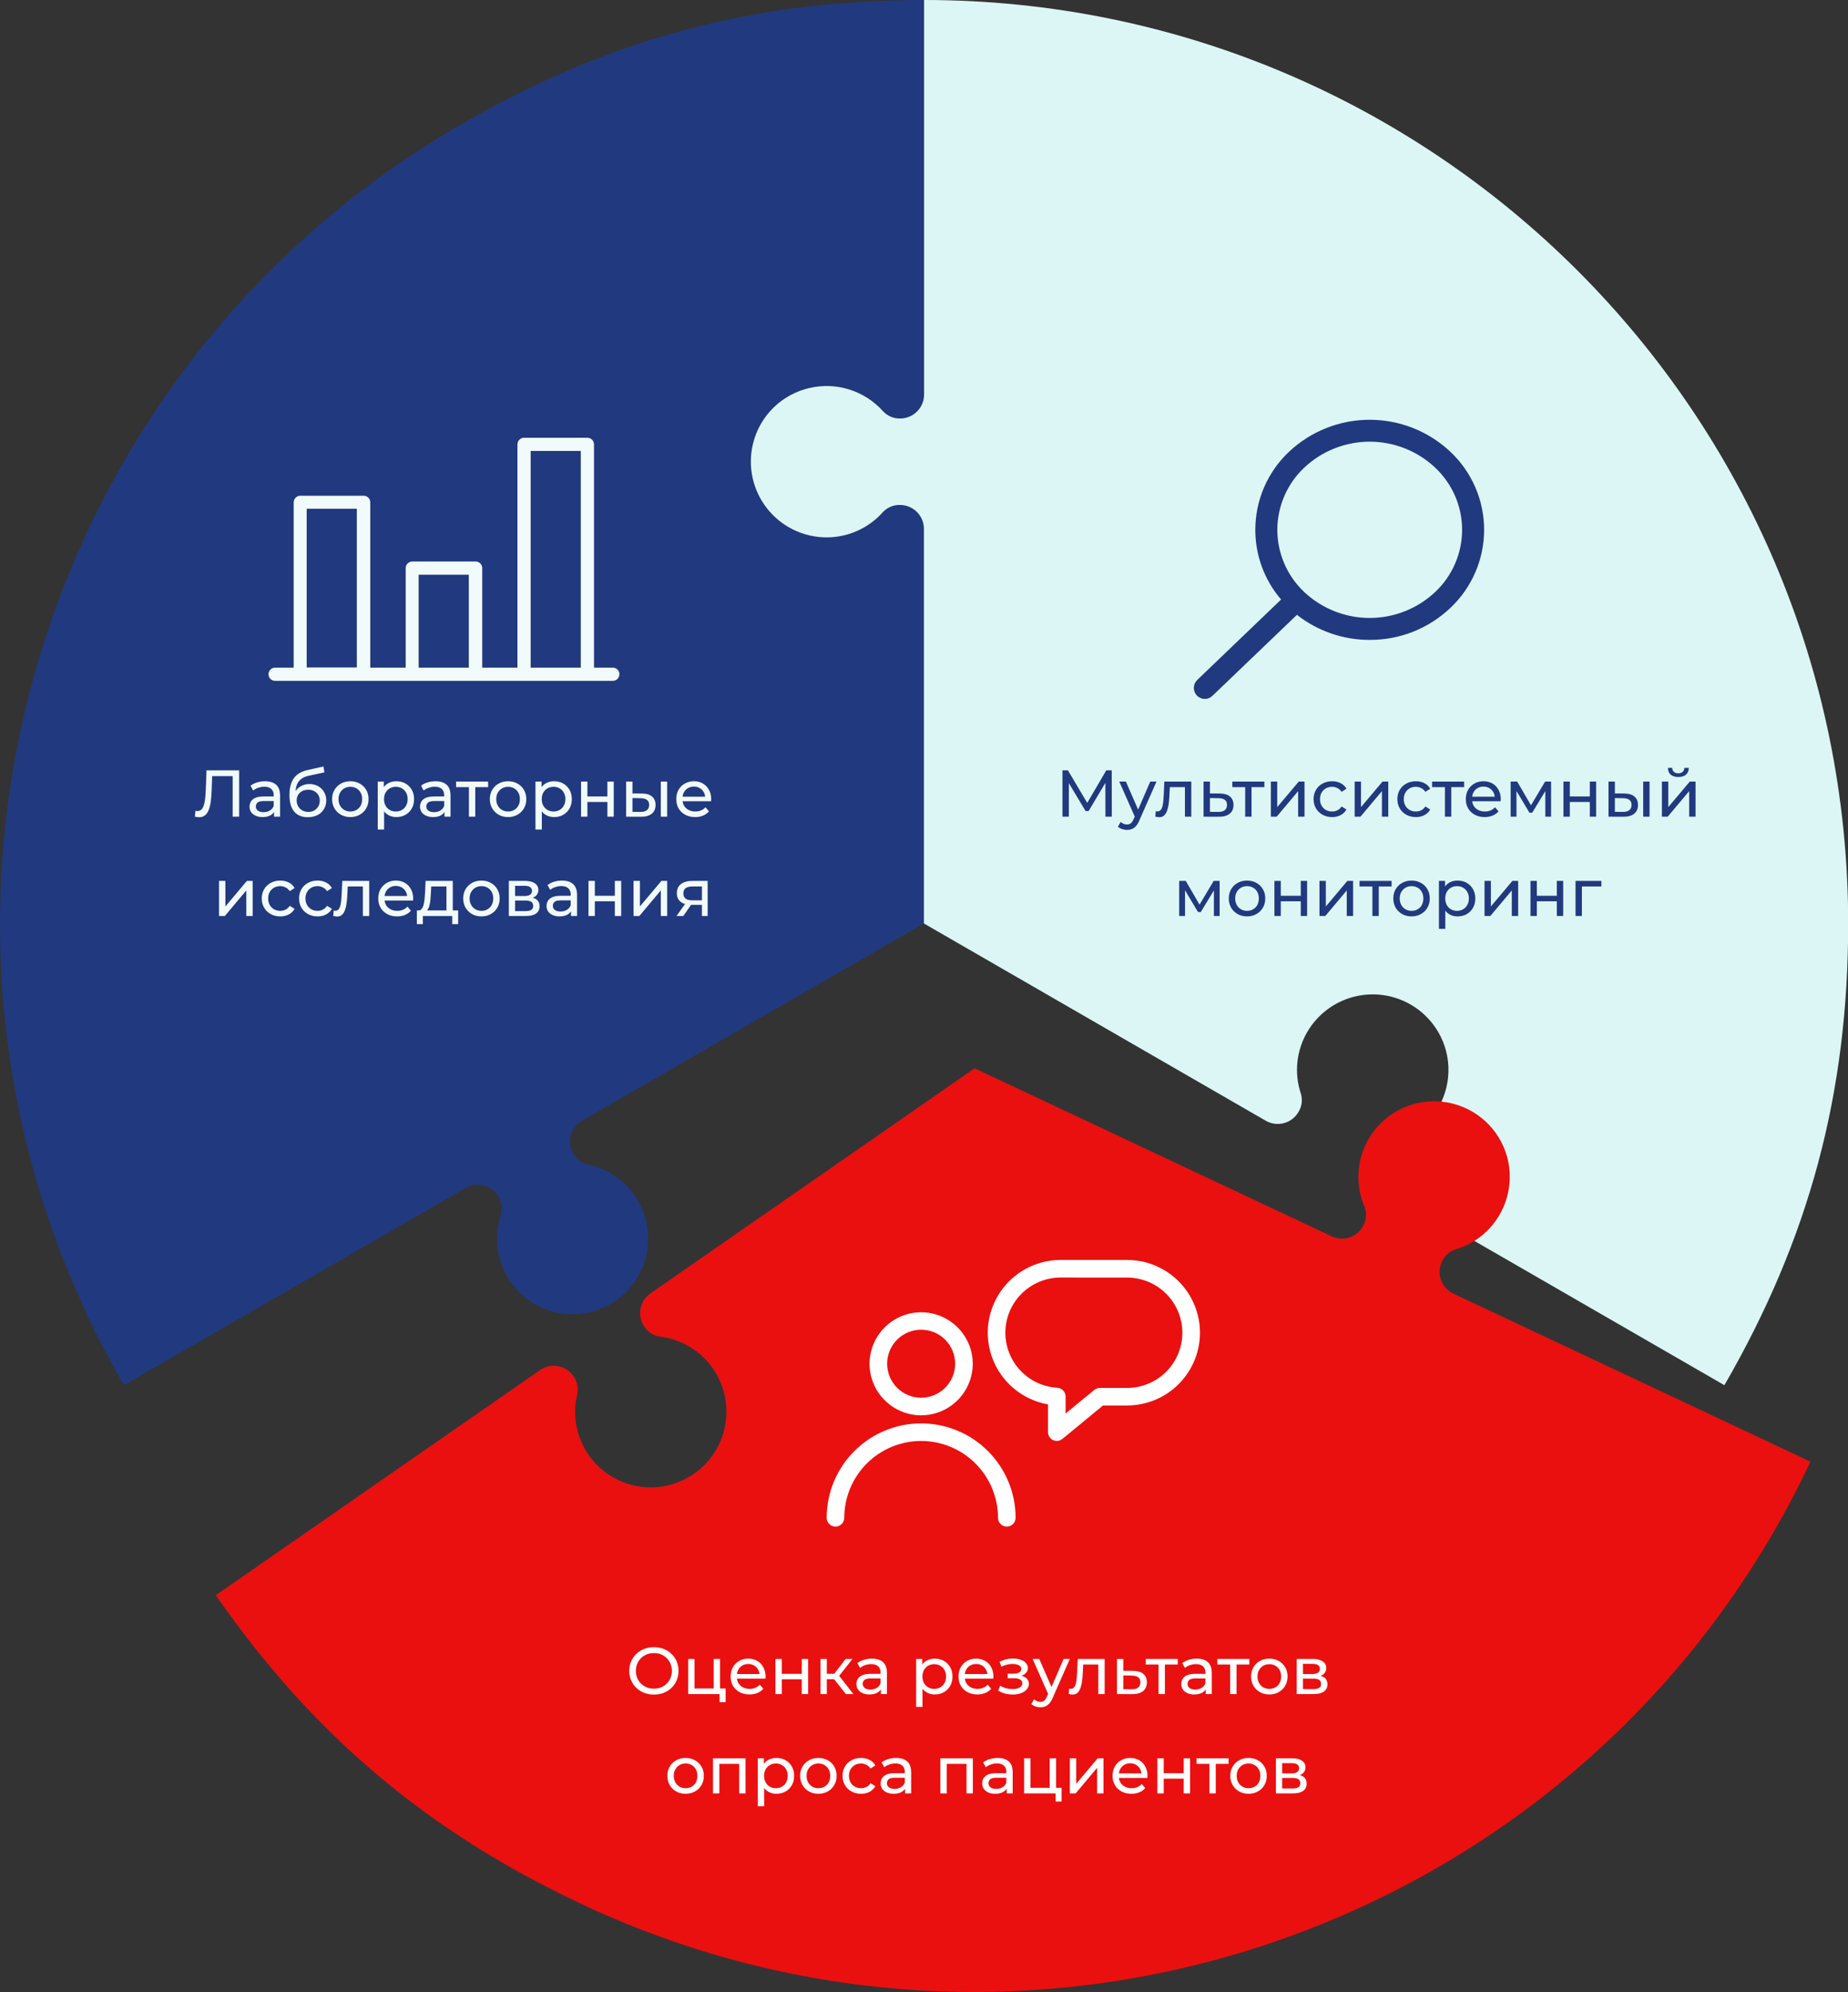 <svg width="335" height="361" viewBox="0 0 335 361" fill="none" xmlns="http://www.w3.org/2000/svg">
<rect x="0" y="0" width="335" height="361" fill="#333333" stroke="none"/>
<g clip-path="url(#clip0_3316_77199)">
<path d="M146.858 70.287C149.243 69.754 151.727 69.867 154.054 70.615C156.38 71.364 158.464 72.72 160.09 74.543C160.484 74.965 160.963 75.298 161.495 75.522C162.027 75.746 162.6 75.855 163.177 75.842C164.328 75.84 165.432 75.382 166.245 74.567C167.059 73.753 167.516 72.649 167.516 71.499V7.62939e-06C136.712 7.62939e-06 110.446 7.03 83.766 22.419C3.661 68.645 -23.785 170.988 22.461 251.03L84.436 215.277C85.435 214.705 86.62 214.551 87.732 214.85C88.844 215.149 89.793 215.875 90.37 216.871C90.668 217.365 90.859 217.916 90.93 218.489C91.001 219.061 90.952 219.642 90.785 220.194C90.022 222.509 89.891 224.985 90.406 227.366C90.921 229.748 92.062 231.95 93.712 233.743C95.443 235.634 97.672 236.999 100.144 237.683C102.615 238.366 105.229 238.341 107.687 237.609C109.675 237.016 111.503 235.981 113.034 234.582C114.565 233.183 115.759 231.455 116.527 229.529C117.294 227.602 117.615 225.527 117.465 223.459C117.316 221.391 116.699 219.384 115.663 217.588C114.697 215.912 113.385 214.46 111.815 213.329C110.244 212.198 108.451 211.414 106.554 211.029C105.998 210.896 105.476 210.648 105.023 210.301C104.569 209.954 104.194 209.515 103.922 209.013C103.637 208.519 103.453 207.974 103.379 207.41C103.305 206.845 103.344 206.271 103.492 205.722C103.64 205.172 103.895 204.656 104.242 204.205C104.59 203.754 105.023 203.375 105.517 203.091L167.492 167.338V95.831C167.493 95.261 167.381 94.697 167.164 94.171C166.946 93.644 166.627 93.166 166.223 92.763C165.82 92.36 165.342 92.041 164.815 91.823C164.288 91.606 163.723 91.494 163.153 91.495C162.581 91.48 162.012 91.584 161.483 91.803C160.954 92.021 160.477 92.348 160.082 92.763C158.801 94.212 157.226 95.372 155.462 96.166C153.697 96.961 151.784 97.371 149.849 97.369C147.772 97.367 145.723 96.895 143.855 95.989C141.987 95.082 140.35 93.765 139.065 92.135C137.78 90.505 136.881 88.605 136.436 86.578C135.991 84.552 136.012 82.451 136.497 80.433C137.097 77.941 138.387 75.668 140.219 73.874C142.051 72.079 144.352 70.837 146.858 70.287Z" fill="#21397E"/>
<path d="M167.516 7.62939e-06V71.499C167.516 72.649 167.059 73.753 166.246 74.567C165.432 75.382 164.328 75.84 163.177 75.842C162.6 75.855 162.027 75.746 161.495 75.522C160.963 75.298 160.484 74.965 160.09 74.543C158.464 72.72 156.38 71.364 154.054 70.615C151.727 69.867 149.243 69.754 146.858 70.287C144.348 70.837 142.045 72.081 140.211 73.878C138.377 75.676 137.087 77.953 136.489 80.449C136.004 82.467 135.983 84.568 136.428 86.594C136.873 88.621 137.772 90.521 139.057 92.151C140.342 93.781 141.98 95.098 143.847 96.005C145.715 96.912 147.764 97.383 149.841 97.385C151.776 97.387 153.689 96.977 155.454 96.182C157.218 95.388 158.793 94.228 160.074 92.778C160.469 92.364 160.946 92.037 161.475 91.819C162.004 91.6 162.573 91.496 163.145 91.511C163.715 91.51 164.28 91.622 164.807 91.839C165.334 92.057 165.812 92.376 166.215 92.779C166.619 93.182 166.938 93.66 167.156 94.186C167.374 94.713 167.485 95.277 167.484 95.847V167.354L229.459 203.107C229.953 203.391 230.498 203.575 231.063 203.649C231.628 203.723 232.202 203.685 232.753 203.537C233.303 203.388 233.819 203.134 234.27 202.786C234.722 202.439 235.101 202.006 235.385 201.513C235.686 201.026 235.881 200.481 235.956 199.914C236.032 199.347 235.987 198.77 235.824 198.221C235.209 196.388 234.991 194.445 235.185 192.521C235.378 190.598 235.98 188.737 236.949 187.063C237.988 185.267 239.421 183.729 241.14 182.565C242.86 181.402 244.821 180.643 246.876 180.346C248.931 180.049 251.027 180.222 253.006 180.851C254.985 181.48 256.795 182.55 258.301 183.979C260.165 185.737 261.495 187.986 262.139 190.465C262.782 192.945 262.713 195.556 261.938 197.998C261.217 200.324 259.886 202.415 258.084 204.055C256.282 205.694 254.074 206.823 251.689 207.323C251.128 207.456 250.602 207.706 250.143 208.054C249.684 208.403 249.303 208.843 249.025 209.347C248.45 210.345 248.295 211.53 248.594 212.642C248.893 213.754 249.622 214.702 250.62 215.277L312.595 251.03C327.997 224.371 335.032 198.134 335.032 167.346C335 74.926 260.016 7.62939e-06 167.516 7.62939e-06Z" fill="#DCF6F6"/>
<path d="M263.454 234.429C262.413 233.938 261.61 233.055 261.221 231.973C260.832 230.891 260.889 229.699 261.38 228.659C261.613 228.132 261.954 227.661 262.381 227.275C262.809 226.889 263.313 226.597 263.86 226.419C266.205 225.727 268.322 224.42 269.991 222.634C271.66 220.849 272.82 218.65 273.352 216.265C273.917 213.768 273.768 211.162 272.922 208.745C272.076 206.328 270.567 204.197 268.566 202.597C266.945 201.299 265.051 200.385 263.026 199.924C261.001 199.463 258.898 199.466 256.874 199.934C254.851 200.402 252.959 201.322 251.343 202.625C249.726 203.929 248.427 205.581 247.541 207.458C246.717 209.206 246.275 211.109 246.242 213.041C246.209 214.973 246.586 216.889 247.35 218.664C247.558 219.197 247.653 219.767 247.626 220.338C247.6 220.909 247.454 221.469 247.198 221.98C246.956 222.495 246.614 222.958 246.193 223.342C245.771 223.725 245.278 224.022 244.742 224.216C244.206 224.409 243.637 224.494 243.067 224.468C242.498 224.441 241.939 224.302 241.423 224.06L176.673 193.599L117.904 234.397C116.958 235.052 116.312 236.056 116.107 237.187C115.902 238.319 116.156 239.485 116.811 240.43C117.126 240.909 117.538 241.315 118.02 241.624C118.502 241.933 119.044 242.138 119.611 242.223C121.532 242.451 123.382 243.082 125.04 244.077C126.698 245.072 128.126 246.407 129.23 247.994C130.415 249.698 131.197 251.649 131.518 253.699C131.839 255.749 131.691 257.845 131.085 259.83C130.478 261.815 129.429 263.636 128.017 265.157C126.604 266.678 124.864 267.86 122.929 268.612C120.542 269.546 117.941 269.79 115.422 269.316C112.903 268.843 110.568 267.671 108.684 265.934C106.884 264.282 105.56 262.179 104.848 259.842C104.137 257.506 104.065 255.022 104.64 252.648C104.757 252.083 104.755 251.501 104.634 250.937C104.513 250.373 104.276 249.84 103.938 249.373C103.613 248.904 103.199 248.505 102.72 248.197C102.24 247.889 101.705 247.679 101.144 247.578C100.583 247.478 100.008 247.488 99.451 247.61C98.894 247.732 98.367 247.963 97.9 248.289L39.123 289.087C56.671 314.36 77.465 331.902 105.326 345.012C189.012 384.384 288.778 348.511 328.196 264.89L263.454 234.429Z" fill="#EA1010"/>
<path d="M182.511 276.653C182.088 276.653 181.682 276.485 181.383 276.186C181.084 275.887 180.916 275.482 180.916 275.059C180.912 271.367 179.442 267.828 176.83 265.218C174.218 262.608 170.676 261.139 166.982 261.135C163.287 261.139 159.745 262.608 157.133 265.218C154.521 267.828 153.051 271.367 153.047 275.059C153.047 275.482 152.879 275.887 152.58 276.186C152.281 276.485 151.875 276.653 151.452 276.653C151.029 276.653 150.623 276.485 150.324 276.186C150.025 275.887 149.857 275.482 149.857 275.059C149.861 270.522 151.666 266.172 154.877 262.964C158.088 259.756 162.441 257.951 166.982 257.947C171.522 257.951 175.875 259.756 179.086 262.964C182.297 266.172 184.102 270.522 184.106 275.059C184.106 275.482 183.938 275.887 183.639 276.186C183.34 276.485 182.934 276.653 182.511 276.653Z" fill="white"/>
<path d="M166.982 256.489C164.506 256.485 162.132 255.502 160.379 253.754C158.626 252.007 157.636 249.638 157.625 247.164C157.628 244.685 158.614 242.309 160.368 240.556C162.122 238.803 164.501 237.817 166.982 237.815C169.462 237.817 171.841 238.803 173.595 240.556C175.349 242.309 176.336 244.685 176.338 247.164C176.327 249.638 175.337 252.007 173.584 253.754C171.831 255.502 169.457 256.485 166.982 256.489ZM166.982 240.971C165.347 240.973 163.78 241.623 162.624 242.778C161.468 243.933 160.818 245.499 160.816 247.132C160.816 248.767 161.465 250.335 162.621 251.491C163.777 252.648 165.346 253.299 166.982 253.301C168.617 253.299 170.186 252.648 171.342 251.491C172.498 250.335 173.147 248.767 173.147 247.132C173.145 245.499 172.495 243.933 171.339 242.778C170.183 241.623 168.616 240.973 166.982 240.971Z" fill="white"/>
<path d="M191.572 261.127C191.338 261.127 191.106 261.075 190.894 260.976C190.62 260.847 190.388 260.643 190.226 260.388C190.063 260.132 189.977 259.836 189.977 259.533V254.504C186.919 253.967 184.148 252.37 182.152 249.994C180.155 247.618 179.059 244.616 179.057 241.513C179.064 238.018 180.457 234.667 182.931 232.196C185.406 229.725 188.76 228.335 192.258 228.331H204.326C207.825 228.333 211.18 229.722 213.655 232.194C216.13 234.665 217.522 238.017 217.527 241.513C217.525 245.011 216.133 248.365 213.658 250.838C211.183 253.311 207.826 254.701 204.326 254.703H199.955L192.593 260.761C192.306 260.998 191.945 261.128 191.572 261.127ZM192.258 231.519C189.605 231.521 187.062 232.574 185.185 234.448C183.308 236.322 182.252 238.862 182.248 241.513C182.25 244.064 183.225 246.517 184.976 248.373C186.727 250.229 189.12 251.347 191.668 251.499C192.074 251.524 192.456 251.703 192.734 251.999C193.013 252.295 193.168 252.687 193.167 253.093V256.162L198.368 251.89C198.653 251.654 199.011 251.525 199.381 251.523H204.326C206.98 251.521 209.525 250.467 211.402 248.592C213.279 246.716 214.334 244.173 214.336 241.521C214.332 238.87 213.276 236.33 211.399 234.456C209.523 232.582 206.979 231.529 204.326 231.527L192.258 231.519Z" fill="white"/>
<path d="M262.927 81.876C258.968 78.148 253.734 76.072 248.295 76.072C242.855 76.072 237.621 78.148 233.662 81.876C231.735 83.692 230.199 85.884 229.15 88.315C228.101 90.747 227.56 93.367 227.561 96.014C227.555 100.649 229.213 105.131 232.235 108.647L217.024 123.232C216.644 123.598 216.425 124.1 216.414 124.627C216.404 125.154 216.603 125.664 216.968 126.045C217.154 126.239 217.377 126.393 217.624 126.498C217.87 126.604 218.136 126.658 218.404 126.659C218.92 126.662 219.416 126.462 219.784 126.101L235.106 111.42C238.866 114.376 243.515 115.977 248.299 115.963C253.742 115.989 258.983 113.91 262.927 110.161C264.855 108.342 266.391 106.15 267.442 103.717C268.493 101.285 269.035 98.664 269.037 96.014C269.036 93.366 268.494 90.746 267.443 88.315C266.392 85.883 264.856 83.692 262.927 81.876ZM260.167 107.284C256.954 110.306 252.707 111.988 248.295 111.988C243.882 111.988 239.636 110.306 236.422 107.284C234.885 105.835 233.661 104.089 232.823 102.151C231.985 100.213 231.551 98.125 231.549 96.014C231.552 93.905 231.986 91.818 232.824 89.882C233.662 87.945 234.886 86.2 236.422 84.753C239.634 81.727 243.881 80.043 248.295 80.043C252.709 80.043 256.956 81.727 260.167 84.753C261.706 86.198 262.933 87.943 263.772 89.88C264.612 91.816 265.046 93.904 265.049 96.014C265.047 98.126 264.613 100.215 263.773 102.153C262.934 104.091 261.707 105.837 260.167 107.284Z" fill="#21397E"/>
<path d="M111.052 120.992H107.679V80.529C107.679 80.212 107.553 79.907 107.328 79.683C107.104 79.459 106.799 79.333 106.482 79.333H94.996C94.679 79.333 94.375 79.459 94.15 79.683C93.926 79.907 93.8 80.212 93.8 80.529V120.992H87.419V102.956C87.419 102.639 87.293 102.335 87.069 102.111C86.844 101.887 86.54 101.761 86.223 101.761H74.737C74.42 101.761 74.115 101.887 73.891 102.111C73.666 102.335 73.54 102.639 73.54 102.956V120.992H67.12V91.033C67.12 90.716 66.993 90.412 66.769 90.188C66.545 89.963 66.24 89.838 65.923 89.838H54.438C54.12 89.838 53.816 89.963 53.592 90.188C53.367 90.412 53.241 90.716 53.241 91.033V120.992H49.867C49.55 120.992 49.245 121.118 49.021 121.342C48.797 121.567 48.671 121.871 48.671 122.188C48.671 122.505 48.797 122.809 49.021 123.033C49.245 123.257 49.55 123.383 49.867 123.383H111.092C111.41 123.383 111.714 123.257 111.938 123.033C112.163 122.809 112.289 122.505 112.289 122.188C112.289 122.027 112.257 121.868 112.194 121.721C112.131 121.573 112.04 121.439 111.924 121.328C111.809 121.216 111.672 121.129 111.523 121.071C111.373 121.014 111.213 120.987 111.052 120.992ZM96.193 81.724H105.286V120.992H96.193V81.724ZM75.893 104.152H84.986V120.992H75.893V104.152ZM55.594 92.197H64.687V120.96H55.594V92.197Z" fill="#F2FBFB"/>
<path d="M192.603 148V139.6H193.587L197.355 145.948H196.827L200.547 139.6H201.531L201.543 148H200.391L200.379 141.412H200.655L197.343 146.98H196.791L193.455 141.412H193.755V148H192.603ZM204.29 150.4C203.986 150.4 203.69 150.348 203.402 150.244C203.114 150.148 202.866 150.004 202.658 149.812L203.15 148.948C203.31 149.1 203.486 149.216 203.678 149.296C203.87 149.376 204.074 149.416 204.29 149.416C204.57 149.416 204.802 149.344 204.986 149.2C205.17 149.056 205.342 148.8 205.502 148.432L205.898 147.556L206.018 147.412L208.514 141.64H209.642L206.558 148.636C206.374 149.084 206.166 149.436 205.934 149.692C205.71 149.948 205.462 150.128 205.19 150.232C204.918 150.344 204.618 150.4 204.29 150.4ZM205.802 148.204L202.898 141.64H204.098L206.57 147.304L205.802 148.204ZM209.437 147.988L209.509 147.016C209.565 147.024 209.617 147.032 209.665 147.04C209.713 147.048 209.757 147.052 209.797 147.052C210.053 147.052 210.253 146.964 210.397 146.788C210.549 146.612 210.661 146.38 210.733 146.092C210.805 145.796 210.857 145.464 210.889 145.096C210.921 144.728 210.945 144.36 210.961 143.992L211.069 141.64H215.953V148H214.801V142.312L215.077 142.648H211.813L212.077 142.3L211.993 144.064C211.969 144.624 211.925 145.148 211.861 145.636C211.797 146.124 211.697 146.552 211.561 146.92C211.433 147.288 211.253 147.576 211.021 147.784C210.797 147.992 210.505 148.096 210.145 148.096C210.041 148.096 209.929 148.084 209.809 148.06C209.697 148.044 209.573 148.02 209.437 147.988ZM221.12 143.8C221.928 143.808 222.544 143.992 222.968 144.352C223.392 144.712 223.604 145.22 223.604 145.876C223.604 146.564 223.372 147.096 222.908 147.472C222.444 147.84 221.788 148.02 220.94 148.012L218.18 148V141.64H219.332V143.788L221.12 143.8ZM220.844 147.136C221.364 147.144 221.756 147.04 222.02 146.824C222.292 146.608 222.428 146.288 222.428 145.864C222.428 145.448 222.296 145.144 222.032 144.952C221.768 144.76 221.372 144.66 220.844 144.652L219.332 144.628V147.124L220.844 147.136ZM225.722 148V142.348L226.01 142.648H223.394V141.64H229.202V142.648H226.598L226.874 142.348V148H225.722ZM230.38 148V141.64H231.532V146.272L235.432 141.64H236.476V148H235.324V143.368L231.436 148H230.38ZM241.484 148.072C240.836 148.072 240.256 147.932 239.744 147.652C239.24 147.372 238.844 146.988 238.556 146.5C238.268 146.012 238.124 145.452 238.124 144.82C238.124 144.188 238.268 143.628 238.556 143.14C238.844 142.652 239.24 142.272 239.744 142C240.256 141.72 240.836 141.58 241.484 141.58C242.06 141.58 242.572 141.696 243.02 141.928C243.476 142.152 243.828 142.488 244.076 142.936L243.2 143.5C242.992 143.188 242.736 142.96 242.432 142.816C242.136 142.664 241.816 142.588 241.472 142.588C241.056 142.588 240.684 142.68 240.356 142.864C240.028 143.048 239.768 143.308 239.576 143.644C239.384 143.972 239.288 144.364 239.288 144.82C239.288 145.276 239.384 145.672 239.576 146.008C239.768 146.344 240.028 146.604 240.356 146.788C240.684 146.972 241.056 147.064 241.472 147.064C241.816 147.064 242.136 146.992 242.432 146.848C242.736 146.696 242.992 146.464 243.2 146.152L244.076 146.704C243.828 147.144 243.476 147.484 243.02 147.724C242.572 147.956 242.06 148.072 241.484 148.072ZM245.567 148V141.64H246.719V146.272L250.619 141.64H251.663V148H250.511V143.368L246.623 148H245.567ZM256.671 148.072C256.023 148.072 255.443 147.932 254.931 147.652C254.427 147.372 254.031 146.988 253.743 146.5C253.455 146.012 253.311 145.452 253.311 144.82C253.311 144.188 253.455 143.628 253.743 143.14C254.031 142.652 254.427 142.272 254.931 142C255.443 141.72 256.023 141.58 256.671 141.58C257.247 141.58 257.759 141.696 258.207 141.928C258.663 142.152 259.015 142.488 259.263 142.936L258.387 143.5C258.179 143.188 257.923 142.96 257.619 142.816C257.323 142.664 257.003 142.588 256.659 142.588C256.243 142.588 255.871 142.68 255.543 142.864C255.215 143.048 254.955 143.308 254.763 143.644C254.571 143.972 254.475 144.364 254.475 144.82C254.475 145.276 254.571 145.672 254.763 146.008C254.955 146.344 255.215 146.604 255.543 146.788C255.871 146.972 256.243 147.064 256.659 147.064C257.003 147.064 257.323 146.992 257.619 146.848C257.923 146.696 258.179 146.464 258.387 146.152L259.263 146.704C259.015 147.144 258.663 147.484 258.207 147.724C257.759 147.956 257.247 148.072 256.671 148.072ZM261.933 148V142.348L262.221 142.648H259.605V141.64H265.413V142.648H262.809L263.085 142.348V148H261.933ZM269.141 148.072C268.461 148.072 267.861 147.932 267.341 147.652C266.829 147.372 266.429 146.988 266.141 146.5C265.861 146.012 265.721 145.452 265.721 144.82C265.721 144.188 265.857 143.628 266.129 143.14C266.409 142.652 266.789 142.272 267.269 142C267.757 141.72 268.305 141.58 268.913 141.58C269.529 141.58 270.073 141.716 270.545 141.988C271.017 142.26 271.385 142.644 271.649 143.14C271.921 143.628 272.057 144.2 272.057 144.856C272.057 144.904 272.053 144.96 272.045 145.024C272.045 145.088 272.041 145.148 272.033 145.204H266.621V144.376H271.433L270.965 144.664C270.973 144.256 270.889 143.892 270.713 143.572C270.537 143.252 270.293 143.004 269.981 142.828C269.677 142.644 269.321 142.552 268.913 142.552C268.513 142.552 268.157 142.644 267.845 142.828C267.533 143.004 267.289 143.256 267.113 143.584C266.937 143.904 266.849 144.272 266.849 144.688V144.88C266.849 145.304 266.945 145.684 267.137 146.02C267.337 146.348 267.613 146.604 267.965 146.788C268.317 146.972 268.721 147.064 269.177 147.064C269.553 147.064 269.893 147 270.197 146.872C270.509 146.744 270.781 146.552 271.013 146.296L271.649 147.04C271.361 147.376 271.001 147.632 270.569 147.808C270.145 147.984 269.669 148.072 269.141 148.072ZM273.845 148V141.64H275.033L277.769 146.344H277.289L280.097 141.64H281.177V148H280.133V142.936L280.325 143.044L277.757 147.28H277.253L274.673 142.96L274.901 142.912V148H273.845ZM283.419 148V141.64H284.571V144.34H288.195V141.64H289.347V148H288.195V145.336H284.571V148H283.419ZM297.875 148V141.64H299.027V148H297.875ZM294.455 143.8C295.263 143.808 295.875 143.992 296.291 144.352C296.715 144.712 296.927 145.22 296.927 145.876C296.927 146.564 296.695 147.096 296.231 147.472C295.775 147.84 295.119 148.02 294.263 148.012L291.587 148V141.64H292.739V143.788L294.455 143.8ZM294.179 147.136C294.691 147.144 295.083 147.04 295.355 146.824C295.627 146.608 295.763 146.288 295.763 145.864C295.763 145.448 295.627 145.144 295.355 144.952C295.091 144.76 294.699 144.66 294.179 144.652L292.739 144.628V147.124L294.179 147.136ZM301.266 148V141.64H302.418V146.272L306.318 141.64H307.362V148H306.21V143.368L302.322 148H301.266ZM304.242 140.812C303.658 140.812 303.198 140.672 302.862 140.392C302.534 140.104 302.366 139.692 302.358 139.156H303.138C303.146 139.46 303.246 139.7 303.438 139.876C303.638 140.052 303.902 140.14 304.23 140.14C304.558 140.14 304.822 140.052 305.022 139.876C305.222 139.7 305.326 139.46 305.334 139.156H306.138C306.13 139.692 305.958 140.104 305.622 140.392C305.286 140.672 304.826 140.812 304.242 140.812ZM213.762 166V159.64H214.95L217.686 164.344H217.206L220.014 159.64H221.094V166H220.05V160.936L220.242 161.044L217.674 165.28H217.17L214.59 160.96L214.818 160.912V166H213.762ZM226.061 166.072C225.421 166.072 224.853 165.932 224.357 165.652C223.861 165.372 223.469 164.988 223.181 164.5C222.893 164.004 222.749 163.444 222.749 162.82C222.749 162.188 222.893 161.628 223.181 161.14C223.469 160.652 223.861 160.272 224.357 160C224.853 159.72 225.421 159.58 226.061 159.58C226.693 159.58 227.257 159.72 227.753 160C228.257 160.272 228.649 160.652 228.929 161.14C229.217 161.62 229.361 162.18 229.361 162.82C229.361 163.452 229.217 164.012 228.929 164.5C228.649 164.988 228.257 165.372 227.753 165.652C227.257 165.932 226.693 166.072 226.061 166.072ZM226.061 165.064C226.469 165.064 226.833 164.972 227.153 164.788C227.481 164.604 227.737 164.344 227.921 164.008C228.105 163.664 228.197 163.268 228.197 162.82C228.197 162.364 228.105 161.972 227.921 161.644C227.737 161.308 227.481 161.048 227.153 160.864C226.833 160.68 226.469 160.588 226.061 160.588C225.653 160.588 225.289 160.68 224.969 160.864C224.649 161.048 224.393 161.308 224.201 161.644C224.009 161.972 223.913 162.364 223.913 162.82C223.913 163.268 224.009 163.664 224.201 164.008C224.393 164.344 224.649 164.604 224.969 164.788C225.289 164.972 225.653 165.064 226.061 165.064ZM231.024 166V159.64H232.176V162.34H235.8V159.64H236.952V166H235.8V163.336H232.176V166H231.024ZM239.192 166V159.64H240.344V164.272L244.244 159.64H245.288V166H244.136V161.368L240.248 166H239.192ZM248.784 166V160.348L249.072 160.648H246.456V159.64H252.264V160.648H249.66L249.936 160.348V166H248.784ZM255.885 166.072C255.245 166.072 254.677 165.932 254.181 165.652C253.685 165.372 253.293 164.988 253.005 164.5C252.717 164.004 252.573 163.444 252.573 162.82C252.573 162.188 252.717 161.628 253.005 161.14C253.293 160.652 253.685 160.272 254.181 160C254.677 159.72 255.245 159.58 255.885 159.58C256.517 159.58 257.081 159.72 257.577 160C258.081 160.272 258.473 160.652 258.753 161.14C259.041 161.62 259.185 162.18 259.185 162.82C259.185 163.452 259.041 164.012 258.753 164.5C258.473 164.988 258.081 165.372 257.577 165.652C257.081 165.932 256.517 166.072 255.885 166.072ZM255.885 165.064C256.293 165.064 256.657 164.972 256.977 164.788C257.305 164.604 257.561 164.344 257.745 164.008C257.929 163.664 258.021 163.268 258.021 162.82C258.021 162.364 257.929 161.972 257.745 161.644C257.561 161.308 257.305 161.048 256.977 160.864C256.657 160.68 256.293 160.588 255.885 160.588C255.477 160.588 255.113 160.68 254.793 160.864C254.473 161.048 254.217 161.308 254.025 161.644C253.833 161.972 253.737 162.364 253.737 162.82C253.737 163.268 253.833 163.664 254.025 164.008C254.217 164.344 254.473 164.604 254.793 164.788C255.113 164.972 255.477 165.064 255.885 165.064ZM264.22 166.072C263.692 166.072 263.208 165.952 262.768 165.712C262.336 165.464 261.988 165.1 261.724 164.62C261.468 164.14 261.34 163.54 261.34 162.82C261.34 162.1 261.464 161.5 261.712 161.02C261.968 160.54 262.312 160.18 262.744 159.94C263.184 159.7 263.676 159.58 264.22 159.58C264.844 159.58 265.396 159.716 265.876 159.988C266.356 160.26 266.736 160.64 267.016 161.128C267.296 161.608 267.436 162.172 267.436 162.82C267.436 163.468 267.296 164.036 267.016 164.524C266.736 165.012 266.356 165.392 265.876 165.664C265.396 165.936 264.844 166.072 264.22 166.072ZM260.848 168.328V159.64H261.952V161.356L261.88 162.832L262 164.308V168.328H260.848ZM264.124 165.064C264.532 165.064 264.896 164.972 265.216 164.788C265.544 164.604 265.8 164.344 265.984 164.008C266.176 163.664 266.272 163.268 266.272 162.82C266.272 162.364 266.176 161.972 265.984 161.644C265.8 161.308 265.544 161.048 265.216 160.864C264.896 160.68 264.532 160.588 264.124 160.588C263.724 160.588 263.36 160.68 263.032 160.864C262.712 161.048 262.456 161.308 262.264 161.644C262.08 161.972 261.988 162.364 261.988 162.82C261.988 163.268 262.08 163.664 262.264 164.008C262.456 164.344 262.712 164.604 263.032 164.788C263.36 164.972 263.724 165.064 264.124 165.064ZM269.11 166V159.64H270.262V164.272L274.162 159.64H275.206V166H274.054V161.368L270.166 166H269.11ZM277.442 166V159.64H278.594V162.34H282.218V159.64H283.37V166H282.218V163.336H278.594V166H277.442ZM285.61 166V159.64H290.29V160.648H286.486L286.762 160.384V166H285.61Z" fill="#21397E"/>
<path d="M36.092 148.096C35.972 148.096 35.852 148.088 35.732 148.072C35.612 148.056 35.48 148.032 35.336 148L35.42 146.932C35.548 146.964 35.676 146.98 35.804 146.98C36.156 146.98 36.436 146.84 36.644 146.56C36.852 146.28 37.004 145.856 37.1 145.288C37.204 144.72 37.272 144.004 37.304 143.14L37.436 139.6H43.352V148H42.176V140.332L42.464 140.644H38.204L38.468 140.32L38.372 143.104C38.348 143.936 38.292 144.664 38.204 145.288C38.116 145.912 37.984 146.432 37.808 146.848C37.632 147.264 37.404 147.576 37.124 147.784C36.852 147.992 36.508 148.096 36.092 148.096ZM49.676 148V146.656L49.616 146.404V144.112C49.616 143.624 49.472 143.248 49.184 142.984C48.904 142.712 48.48 142.576 47.912 142.576C47.536 142.576 47.168 142.64 46.808 142.768C46.448 142.888 46.144 143.052 45.896 143.26L45.416 142.396C45.744 142.132 46.136 141.932 46.592 141.796C47.056 141.652 47.54 141.58 48.044 141.58C48.916 141.58 49.588 141.792 50.06 142.216C50.532 142.64 50.768 143.288 50.768 144.16V148H49.676ZM47.588 148.072C47.116 148.072 46.7 147.992 46.34 147.832C45.988 147.672 45.716 147.452 45.524 147.172C45.332 146.884 45.236 146.56 45.236 146.2C45.236 145.856 45.316 145.544 45.476 145.264C45.644 144.984 45.912 144.76 46.28 144.592C46.656 144.424 47.16 144.34 47.792 144.34H49.808V145.168H47.84C47.264 145.168 46.876 145.264 46.676 145.456C46.476 145.648 46.376 145.88 46.376 146.152C46.376 146.464 46.5 146.716 46.748 146.908C46.996 147.092 47.34 147.184 47.78 147.184C48.212 147.184 48.588 147.088 48.908 146.896C49.236 146.704 49.472 146.424 49.616 146.056L49.844 146.848C49.692 147.224 49.424 147.524 49.04 147.748C48.656 147.964 48.172 148.072 47.588 148.072ZM55.783 148.096C55.255 148.096 54.787 148.012 54.379 147.844C53.979 147.676 53.635 147.428 53.347 147.1C53.059 146.764 52.839 146.344 52.687 145.84C52.543 145.328 52.471 144.728 52.471 144.04C52.471 143.496 52.519 143.008 52.615 142.576C52.711 142.144 52.847 141.76 53.023 141.424C53.207 141.088 53.431 140.796 53.695 140.548C53.967 140.3 54.271 140.096 54.607 139.936C54.951 139.768 55.327 139.64 55.735 139.552L58.639 138.904L58.807 139.972L56.131 140.548C55.971 140.58 55.779 140.628 55.555 140.692C55.331 140.756 55.103 140.856 54.871 140.992C54.639 141.12 54.423 141.3 54.223 141.532C54.023 141.764 53.863 142.068 53.743 142.444C53.623 142.812 53.563 143.268 53.563 143.812C53.563 143.964 53.567 144.08 53.575 144.16C53.583 144.24 53.591 144.32 53.599 144.4C53.615 144.48 53.627 144.6 53.635 144.76L53.155 144.268C53.283 143.828 53.487 143.444 53.767 143.116C54.047 142.788 54.383 142.536 54.775 142.36C55.175 142.176 55.611 142.084 56.083 142.084C56.675 142.084 57.199 142.212 57.655 142.468C58.119 142.724 58.483 143.076 58.747 143.524C59.011 143.972 59.143 144.484 59.143 145.06C59.143 145.644 59.003 146.168 58.723 146.632C58.451 147.088 58.063 147.448 57.559 147.712C57.055 147.968 56.463 148.096 55.783 148.096ZM55.891 147.136C56.299 147.136 56.659 147.048 56.971 146.872C57.283 146.688 57.527 146.444 57.703 146.14C57.879 145.828 57.967 145.48 57.967 145.096C57.967 144.712 57.879 144.372 57.703 144.076C57.527 143.78 57.283 143.548 56.971 143.38C56.659 143.204 56.291 143.116 55.867 143.116C55.467 143.116 55.107 143.2 54.787 143.368C54.467 143.528 54.219 143.756 54.043 144.052C53.867 144.34 53.779 144.676 53.779 145.06C53.779 145.444 53.867 145.796 54.043 146.116C54.227 146.428 54.475 146.676 54.787 146.86C55.107 147.044 55.475 147.136 55.891 147.136ZM63.512 148.072C62.872 148.072 62.304 147.932 61.808 147.652C61.312 147.372 60.92 146.988 60.632 146.5C60.344 146.004 60.2 145.444 60.2 144.82C60.2 144.188 60.344 143.628 60.632 143.14C60.92 142.652 61.312 142.272 61.808 142C62.304 141.72 62.872 141.58 63.512 141.58C64.144 141.58 64.708 141.72 65.204 142C65.708 142.272 66.1 142.652 66.38 143.14C66.668 143.62 66.812 144.18 66.812 144.82C66.812 145.452 66.668 146.012 66.38 146.5C66.1 146.988 65.708 147.372 65.204 147.652C64.708 147.932 64.144 148.072 63.512 148.072ZM63.512 147.064C63.92 147.064 64.284 146.972 64.604 146.788C64.932 146.604 65.188 146.344 65.372 146.008C65.556 145.664 65.648 145.268 65.648 144.82C65.648 144.364 65.556 143.972 65.372 143.644C65.188 143.308 64.932 143.048 64.604 142.864C64.284 142.68 63.92 142.588 63.512 142.588C63.104 142.588 62.74 142.68 62.42 142.864C62.1 143.048 61.844 143.308 61.652 143.644C61.46 143.972 61.364 144.364 61.364 144.82C61.364 145.268 61.46 145.664 61.652 146.008C61.844 146.344 62.1 146.604 62.42 146.788C62.74 146.972 63.104 147.064 63.512 147.064ZM71.847 148.072C71.319 148.072 70.835 147.952 70.395 147.712C69.963 147.464 69.615 147.1 69.351 146.62C69.095 146.14 68.967 145.54 68.967 144.82C68.967 144.1 69.091 143.5 69.339 143.02C69.595 142.54 69.939 142.18 70.371 141.94C70.811 141.7 71.303 141.58 71.847 141.58C72.471 141.58 73.023 141.716 73.503 141.988C73.983 142.26 74.363 142.64 74.643 143.128C74.923 143.608 75.063 144.172 75.063 144.82C75.063 145.468 74.923 146.036 74.643 146.524C74.363 147.012 73.983 147.392 73.503 147.664C73.023 147.936 72.471 148.072 71.847 148.072ZM68.475 150.328V141.64H69.579V143.356L69.507 144.832L69.627 146.308V150.328H68.475ZM71.751 147.064C72.159 147.064 72.523 146.972 72.843 146.788C73.171 146.604 73.427 146.344 73.611 146.008C73.803 145.664 73.899 145.268 73.899 144.82C73.899 144.364 73.803 143.972 73.611 143.644C73.427 143.308 73.171 143.048 72.843 142.864C72.523 142.68 72.159 142.588 71.751 142.588C71.351 142.588 70.987 142.68 70.659 142.864C70.339 143.048 70.083 143.308 69.891 143.644C69.707 143.972 69.615 144.364 69.615 144.82C69.615 145.268 69.707 145.664 69.891 146.008C70.083 146.344 70.339 146.604 70.659 146.788C70.987 146.972 71.351 147.064 71.751 147.064ZM80.579 148V146.656L80.519 146.404V144.112C80.519 143.624 80.374 143.248 80.087 142.984C79.806 142.712 79.382 142.576 78.814 142.576C78.439 142.576 78.07 142.64 77.71 142.768C77.35 142.888 77.046 143.052 76.799 143.26L76.319 142.396C76.647 142.132 77.038 141.932 77.495 141.796C77.959 141.652 78.442 141.58 78.947 141.58C79.819 141.58 80.49 141.792 80.963 142.216C81.434 142.64 81.671 143.288 81.671 144.16V148H80.579ZM78.49 148.072C78.019 148.072 77.603 147.992 77.243 147.832C76.891 147.672 76.618 147.452 76.427 147.172C76.234 146.884 76.138 146.56 76.138 146.2C76.138 145.856 76.219 145.544 76.379 145.264C76.546 144.984 76.814 144.76 77.183 144.592C77.558 144.424 78.062 144.34 78.695 144.34H80.71V145.168H78.743C78.166 145.168 77.778 145.264 77.579 145.456C77.379 145.648 77.278 145.88 77.278 146.152C77.278 146.464 77.403 146.716 77.65 146.908C77.898 147.092 78.243 147.184 78.683 147.184C79.115 147.184 79.49 147.088 79.811 146.896C80.138 146.704 80.374 146.424 80.519 146.056L80.746 146.848C80.594 147.224 80.326 147.524 79.942 147.748C79.558 147.964 79.075 148.072 78.49 148.072ZM85.005 148V142.348L85.293 142.648H82.677V141.64H88.485V142.648H85.881L86.157 142.348V148H85.005ZM92.106 148.072C91.466 148.072 90.898 147.932 90.402 147.652C89.906 147.372 89.514 146.988 89.226 146.5C88.938 146.004 88.794 145.444 88.794 144.82C88.794 144.188 88.938 143.628 89.226 143.14C89.514 142.652 89.906 142.272 90.402 142C90.898 141.72 91.466 141.58 92.106 141.58C92.738 141.58 93.302 141.72 93.798 142C94.302 142.272 94.694 142.652 94.974 143.14C95.262 143.62 95.406 144.18 95.406 144.82C95.406 145.452 95.262 146.012 94.974 146.5C94.694 146.988 94.302 147.372 93.798 147.652C93.302 147.932 92.738 148.072 92.106 148.072ZM92.106 147.064C92.514 147.064 92.878 146.972 93.198 146.788C93.526 146.604 93.782 146.344 93.966 146.008C94.15 145.664 94.242 145.268 94.242 144.82C94.242 144.364 94.15 143.972 93.966 143.644C93.782 143.308 93.526 143.048 93.198 142.864C92.878 142.68 92.514 142.588 92.106 142.588C91.698 142.588 91.334 142.68 91.014 142.864C90.694 143.048 90.438 143.308 90.246 143.644C90.054 143.972 89.958 144.364 89.958 144.82C89.958 145.268 90.054 145.664 90.246 146.008C90.438 146.344 90.694 146.604 91.014 146.788C91.334 146.972 91.698 147.064 92.106 147.064ZM100.441 148.072C99.913 148.072 99.429 147.952 98.989 147.712C98.557 147.464 98.209 147.1 97.945 146.62C97.689 146.14 97.561 145.54 97.561 144.82C97.561 144.1 97.685 143.5 97.933 143.02C98.189 142.54 98.533 142.18 98.965 141.94C99.405 141.7 99.897 141.58 100.441 141.58C101.065 141.58 101.617 141.716 102.097 141.988C102.577 142.26 102.957 142.64 103.237 143.128C103.517 143.608 103.657 144.172 103.657 144.82C103.657 145.468 103.517 146.036 103.237 146.524C102.957 147.012 102.577 147.392 102.097 147.664C101.617 147.936 101.065 148.072 100.441 148.072ZM97.069 150.328V141.64H98.173V143.356L98.101 144.832L98.221 146.308V150.328H97.069ZM100.345 147.064C100.753 147.064 101.117 146.972 101.437 146.788C101.765 146.604 102.021 146.344 102.205 146.008C102.397 145.664 102.493 145.268 102.493 144.82C102.493 144.364 102.397 143.972 102.205 143.644C102.021 143.308 101.765 143.048 101.437 142.864C101.117 142.68 100.753 142.588 100.345 142.588C99.945 142.588 99.581 142.68 99.253 142.864C98.933 143.048 98.677 143.308 98.485 143.644C98.301 143.972 98.209 144.364 98.209 144.82C98.209 145.268 98.301 145.664 98.485 146.008C98.677 146.344 98.933 146.604 99.253 146.788C99.581 146.972 99.945 147.064 100.345 147.064ZM105.331 148V141.64H106.483V144.34H110.107V141.64H111.259V148H110.107V145.336H106.483V148H105.331ZM119.787 148V141.64H120.939V148H119.787ZM116.367 143.8C117.175 143.808 117.787 143.992 118.203 144.352C118.627 144.712 118.839 145.22 118.839 145.876C118.839 146.564 118.607 147.096 118.143 147.472C117.687 147.84 117.031 148.02 116.175 148.012L113.499 148V141.64H114.651V143.788L116.367 143.8ZM116.091 147.136C116.603 147.144 116.995 147.04 117.267 146.824C117.539 146.608 117.675 146.288 117.675 145.864C117.675 145.448 117.539 145.144 117.267 144.952C117.003 144.76 116.611 144.66 116.091 144.652L114.651 144.628V147.124L116.091 147.136ZM126.011 148.072C125.331 148.072 124.731 147.932 124.211 147.652C123.699 147.372 123.299 146.988 123.011 146.5C122.731 146.012 122.591 145.452 122.591 144.82C122.591 144.188 122.727 143.628 122.999 143.14C123.279 142.652 123.659 142.272 124.139 142C124.627 141.72 125.175 141.58 125.783 141.58C126.399 141.58 126.943 141.716 127.415 141.988C127.887 142.26 128.255 142.644 128.519 143.14C128.791 143.628 128.927 144.2 128.927 144.856C128.927 144.904 128.923 144.96 128.915 145.024C128.915 145.088 128.911 145.148 128.903 145.204H123.491V144.376H128.303L127.835 144.664C127.843 144.256 127.759 143.892 127.583 143.572C127.407 143.252 127.163 143.004 126.851 142.828C126.547 142.644 126.191 142.552 125.783 142.552C125.383 142.552 125.027 142.644 124.715 142.828C124.403 143.004 124.159 143.256 123.983 143.584C123.807 143.904 123.719 144.272 123.719 144.688V144.88C123.719 145.304 123.815 145.684 124.007 146.02C124.207 146.348 124.483 146.604 124.835 146.788C125.187 146.972 125.591 147.064 126.047 147.064C126.423 147.064 126.763 147 127.067 146.872C127.379 146.744 127.651 146.552 127.883 146.296L128.519 147.04C128.231 147.376 127.871 147.632 127.439 147.808C127.015 147.984 126.539 148.072 126.011 148.072ZM39.706 166V159.64H40.858V164.272L44.758 159.64H45.802V166H44.65V161.368L40.762 166H39.706ZM50.81 166.072C50.162 166.072 49.582 165.932 49.07 165.652C48.566 165.372 48.17 164.988 47.882 164.5C47.594 164.012 47.45 163.452 47.45 162.82C47.45 162.188 47.594 161.628 47.882 161.14C48.17 160.652 48.566 160.272 49.07 160C49.582 159.72 50.162 159.58 50.81 159.58C51.386 159.58 51.898 159.696 52.346 159.928C52.802 160.152 53.154 160.488 53.402 160.936L52.526 161.5C52.318 161.188 52.062 160.96 51.758 160.816C51.462 160.664 51.142 160.588 50.798 160.588C50.382 160.588 50.01 160.68 49.682 160.864C49.354 161.048 49.094 161.308 48.902 161.644C48.71 161.972 48.614 162.364 48.614 162.82C48.614 163.276 48.71 163.672 48.902 164.008C49.094 164.344 49.354 164.604 49.682 164.788C50.01 164.972 50.382 165.064 50.798 165.064C51.142 165.064 51.462 164.992 51.758 164.848C52.062 164.696 52.318 164.464 52.526 164.152L53.402 164.704C53.154 165.144 52.802 165.484 52.346 165.724C51.898 165.956 51.386 166.072 50.81 166.072ZM57.572 166.072C56.924 166.072 56.344 165.932 55.832 165.652C55.328 165.372 54.932 164.988 54.644 164.5C54.356 164.012 54.212 163.452 54.212 162.82C54.212 162.188 54.356 161.628 54.644 161.14C54.932 160.652 55.328 160.272 55.832 160C56.344 159.72 56.924 159.58 57.572 159.58C58.148 159.58 58.66 159.696 59.108 159.928C59.564 160.152 59.916 160.488 60.164 160.936L59.288 161.5C59.08 161.188 58.824 160.96 58.52 160.816C58.224 160.664 57.904 160.588 57.56 160.588C57.144 160.588 56.772 160.68 56.444 160.864C56.116 161.048 55.856 161.308 55.664 161.644C55.472 161.972 55.376 162.364 55.376 162.82C55.376 163.276 55.472 163.672 55.664 164.008C55.856 164.344 56.116 164.604 56.444 164.788C56.772 164.972 57.144 165.064 57.56 165.064C57.904 165.064 58.224 164.992 58.52 164.848C58.824 164.696 59.08 164.464 59.288 164.152L60.164 164.704C59.916 165.144 59.564 165.484 59.108 165.724C58.66 165.956 58.148 166.072 57.572 166.072ZM60.412 165.988L60.484 165.016C60.54 165.024 60.592 165.032 60.64 165.04C60.688 165.048 60.732 165.052 60.772 165.052C61.028 165.052 61.228 164.964 61.372 164.788C61.524 164.612 61.636 164.38 61.708 164.092C61.78 163.796 61.832 163.464 61.864 163.096C61.896 162.728 61.92 162.36 61.936 161.992L62.044 159.64H66.928V166H65.776V160.312L66.052 160.648H62.788L63.052 160.3L62.968 162.064C62.944 162.624 62.9 163.148 62.836 163.636C62.772 164.124 62.672 164.552 62.536 164.92C62.408 165.288 62.228 165.576 61.996 165.784C61.772 165.992 61.48 166.096 61.12 166.096C61.016 166.096 60.904 166.084 60.784 166.06C60.672 166.044 60.548 166.02 60.412 165.988ZM71.987 166.072C71.307 166.072 70.707 165.932 70.187 165.652C69.675 165.372 69.275 164.988 68.987 164.5C68.707 164.012 68.567 163.452 68.567 162.82C68.567 162.188 68.703 161.628 68.975 161.14C69.255 160.652 69.635 160.272 70.115 160C70.603 159.72 71.151 159.58 71.759 159.58C72.375 159.58 72.919 159.716 73.391 159.988C73.863 160.26 74.231 160.644 74.495 161.14C74.767 161.628 74.903 162.2 74.903 162.856C74.903 162.904 74.899 162.96 74.891 163.024C74.891 163.088 74.887 163.148 74.879 163.204H69.467V162.376H74.279L73.811 162.664C73.819 162.256 73.735 161.892 73.559 161.572C73.383 161.252 73.139 161.004 72.827 160.828C72.523 160.644 72.167 160.552 71.759 160.552C71.359 160.552 71.003 160.644 70.691 160.828C70.379 161.004 70.135 161.256 69.959 161.584C69.783 161.904 69.695 162.272 69.695 162.688V162.88C69.695 163.304 69.791 163.684 69.983 164.02C70.183 164.348 70.459 164.604 70.811 164.788C71.163 164.972 71.567 165.064 72.023 165.064C72.399 165.064 72.739 165 73.043 164.872C73.355 164.744 73.627 164.552 73.859 164.296L74.495 165.04C74.207 165.376 73.847 165.632 73.415 165.808C72.991 165.984 72.515 166.072 71.987 166.072ZM80.929 165.46V160.648H78.169L78.109 161.872C78.093 162.272 78.065 162.66 78.025 163.036C77.993 163.404 77.937 163.744 77.857 164.056C77.785 164.368 77.677 164.624 77.533 164.824C77.389 165.024 77.197 165.148 76.957 165.196L75.817 164.992C76.065 165 76.265 164.92 76.417 164.752C76.569 164.576 76.685 164.336 76.765 164.032C76.853 163.728 76.917 163.384 76.957 163C76.997 162.608 77.029 162.204 77.053 161.788L77.149 159.64H82.081V165.46H80.929ZM75.565 167.476V164.992H83.053V167.476H81.973V166H76.657V167.476H75.565ZM87.278 166.072C86.638 166.072 86.07 165.932 85.573 165.652C85.078 165.372 84.686 164.988 84.397 164.5C84.109 164.004 83.966 163.444 83.966 162.82C83.966 162.188 84.109 161.628 84.397 161.14C84.686 160.652 85.078 160.272 85.573 160C86.07 159.72 86.638 159.58 87.278 159.58C87.909 159.58 88.474 159.72 88.969 160C89.474 160.272 89.865 160.652 90.145 161.14C90.433 161.62 90.578 162.18 90.578 162.82C90.578 163.452 90.433 164.012 90.145 164.5C89.865 164.988 89.474 165.372 88.969 165.652C88.474 165.932 87.909 166.072 87.278 166.072ZM87.278 165.064C87.686 165.064 88.049 164.972 88.37 164.788C88.698 164.604 88.954 164.344 89.138 164.008C89.322 163.664 89.413 163.268 89.413 162.82C89.413 162.364 89.322 161.972 89.138 161.644C88.954 161.308 88.698 161.048 88.37 160.864C88.049 160.68 87.686 160.588 87.278 160.588C86.87 160.588 86.505 160.68 86.186 160.864C85.865 161.048 85.609 161.308 85.418 161.644C85.225 161.972 85.129 162.364 85.129 162.82C85.129 163.268 85.225 163.664 85.418 164.008C85.609 164.344 85.865 164.604 86.186 164.788C86.505 164.972 86.87 165.064 87.278 165.064ZM92.241 166V159.64H95.193C95.937 159.64 96.521 159.784 96.945 160.072C97.377 160.352 97.593 160.752 97.593 161.272C97.593 161.792 97.389 162.196 96.981 162.484C96.581 162.764 96.049 162.904 95.385 162.904L95.565 162.592C96.325 162.592 96.889 162.732 97.257 163.012C97.625 163.292 97.809 163.704 97.809 164.248C97.809 164.8 97.601 165.232 97.185 165.544C96.777 165.848 96.149 166 95.301 166H92.241ZM93.369 165.112H95.217C95.697 165.112 96.057 165.04 96.297 164.896C96.537 164.744 96.657 164.504 96.657 164.176C96.657 163.84 96.545 163.596 96.321 163.444C96.105 163.284 95.761 163.204 95.289 163.204H93.369V165.112ZM93.369 162.376H95.097C95.537 162.376 95.869 162.296 96.093 162.136C96.325 161.968 96.441 161.736 96.441 161.44C96.441 161.136 96.325 160.908 96.093 160.756C95.869 160.604 95.537 160.528 95.097 160.528H93.369V162.376ZM103.512 166V164.656L103.452 164.404V162.112C103.452 161.624 103.308 161.248 103.02 160.984C102.74 160.712 102.316 160.576 101.748 160.576C101.372 160.576 101.004 160.64 100.644 160.768C100.284 160.888 99.98 161.052 99.732 161.26L99.252 160.396C99.58 160.132 99.972 159.932 100.428 159.796C100.892 159.652 101.376 159.58 101.88 159.58C102.752 159.58 103.424 159.792 103.896 160.216C104.368 160.64 104.604 161.288 104.604 162.16V166H103.512ZM101.424 166.072C100.952 166.072 100.536 165.992 100.176 165.832C99.824 165.672 99.552 165.452 99.36 165.172C99.168 164.884 99.072 164.56 99.072 164.2C99.072 163.856 99.152 163.544 99.312 163.264C99.48 162.984 99.748 162.76 100.116 162.592C100.492 162.424 100.996 162.34 101.628 162.34H103.644V163.168H101.676C101.1 163.168 100.712 163.264 100.512 163.456C100.312 163.648 100.212 163.88 100.212 164.152C100.212 164.464 100.336 164.716 100.584 164.908C100.832 165.092 101.176 165.184 101.616 165.184C102.048 165.184 102.424 165.088 102.744 164.896C103.072 164.704 103.308 164.424 103.452 164.056L103.68 164.848C103.528 165.224 103.26 165.524 102.876 165.748C102.492 165.964 102.008 166.072 101.424 166.072ZM106.679 166V159.64H107.831V162.34H111.455V159.64H112.607V166H111.455V163.336H107.831V166H106.679ZM114.846 166V159.64H115.998V164.272L119.898 159.64H120.942V166H119.79V161.368L115.902 166H114.846ZM127.247 166V163.768L127.427 163.984H125.399C124.551 163.984 123.887 163.804 123.407 163.444C122.935 163.084 122.699 162.56 122.699 161.872C122.699 161.136 122.951 160.58 123.455 160.204C123.967 159.828 124.647 159.64 125.495 159.64H128.279V166H127.247ZM122.639 166L124.367 163.564H125.555L123.875 166H122.639ZM127.247 163.408V160.324L127.427 160.648H125.531C125.003 160.648 124.595 160.748 124.307 160.948C124.019 161.14 123.875 161.46 123.875 161.908C123.875 162.74 124.411 163.156 125.483 163.156H127.427L127.247 163.408Z" fill="#F2FBFB"/>
<path d="M118.545 307.096C117.905 307.096 117.309 306.988 116.757 306.772C116.213 306.556 115.741 306.256 115.341 305.872C114.941 305.48 114.629 305.024 114.405 304.504C114.181 303.984 114.069 303.416 114.069 302.8C114.069 302.184 114.181 301.616 114.405 301.096C114.629 300.576 114.941 300.124 115.341 299.74C115.741 299.348 116.213 299.044 116.757 298.828C117.301 298.612 117.897 298.504 118.545 298.504C119.185 298.504 119.773 298.612 120.309 298.828C120.853 299.036 121.325 299.336 121.725 299.728C122.133 300.112 122.445 300.564 122.661 301.084C122.885 301.604 122.997 302.176 122.997 302.8C122.997 303.424 122.885 303.996 122.661 304.516C122.445 305.036 122.133 305.492 121.725 305.884C121.325 306.268 120.853 306.568 120.309 306.784C119.773 306.992 119.185 307.096 118.545 307.096ZM118.545 306.028C119.009 306.028 119.437 305.948 119.829 305.788C120.229 305.628 120.573 305.404 120.861 305.116C121.157 304.82 121.385 304.476 121.545 304.084C121.713 303.692 121.797 303.264 121.797 302.8C121.797 302.336 121.713 301.908 121.545 301.516C121.385 301.124 121.157 300.784 120.861 300.496C120.573 300.2 120.229 299.972 119.829 299.812C119.437 299.652 119.009 299.572 118.545 299.572C118.073 299.572 117.637 299.652 117.237 299.812C116.845 299.972 116.501 300.2 116.205 300.496C115.909 300.784 115.677 301.124 115.509 301.516C115.349 301.908 115.269 302.336 115.269 302.8C115.269 303.264 115.349 303.692 115.509 304.084C115.677 304.476 115.909 304.82 116.205 305.116C116.501 305.404 116.845 305.628 117.237 305.788C117.637 305.948 118.073 306.028 118.545 306.028ZM124.745 307V300.64H125.897V305.992H129.377V300.64H130.529V307H124.745ZM130.445 308.476V306.94L130.733 307H129.377V305.992H131.537V308.476H130.445ZM135.862 307.072C135.182 307.072 134.582 306.932 134.062 306.652C133.55 306.372 133.15 305.988 132.862 305.5C132.582 305.012 132.442 304.452 132.442 303.82C132.442 303.188 132.578 302.628 132.85 302.14C133.13 301.652 133.51 301.272 133.99 301C134.478 300.72 135.026 300.58 135.634 300.58C136.25 300.58 136.794 300.716 137.266 300.988C137.738 301.26 138.106 301.644 138.37 302.14C138.642 302.628 138.778 303.2 138.778 303.856C138.778 303.904 138.774 303.96 138.766 304.024C138.766 304.088 138.762 304.148 138.754 304.204H133.342V303.376H138.154L137.686 303.664C137.694 303.256 137.61 302.892 137.434 302.572C137.258 302.252 137.014 302.004 136.702 301.828C136.398 301.644 136.042 301.552 135.634 301.552C135.234 301.552 134.878 301.644 134.566 301.828C134.254 302.004 134.01 302.256 133.834 302.584C133.658 302.904 133.57 303.272 133.57 303.688V303.88C133.57 304.304 133.666 304.684 133.858 305.02C134.058 305.348 134.334 305.604 134.686 305.788C135.038 305.972 135.442 306.064 135.898 306.064C136.274 306.064 136.614 306 136.918 305.872C137.23 305.744 137.502 305.552 137.734 305.296L138.37 306.04C138.082 306.376 137.722 306.632 137.29 306.808C136.866 306.984 136.39 307.072 135.862 307.072ZM140.565 307V300.64H141.717V303.34H145.341V300.64H146.493V307H145.341V304.336H141.717V307H140.565ZM153.341 307L150.881 303.904L151.829 303.328L154.697 307H153.341ZM148.733 307V300.64H149.885V307H148.733ZM149.537 304.312V303.328H151.637V304.312H149.537ZM151.925 303.952L150.857 303.808L153.293 300.64H154.529L151.925 303.952ZM159.688 307V305.656L159.628 305.404V303.112C159.628 302.624 159.484 302.248 159.196 301.984C158.916 301.712 158.492 301.576 157.924 301.576C157.548 301.576 157.18 301.64 156.82 301.768C156.46 301.888 156.156 302.052 155.908 302.26L155.428 301.396C155.756 301.132 156.148 300.932 156.604 300.796C157.068 300.652 157.552 300.58 158.056 300.58C158.928 300.58 159.6 300.792 160.072 301.216C160.544 301.64 160.78 302.288 160.78 303.16V307H159.688ZM157.6 307.072C157.128 307.072 156.712 306.992 156.352 306.832C156 306.672 155.728 306.452 155.536 306.172C155.344 305.884 155.248 305.56 155.248 305.2C155.248 304.856 155.328 304.544 155.488 304.264C155.656 303.984 155.924 303.76 156.292 303.592C156.668 303.424 157.172 303.34 157.804 303.34H159.82V304.168H157.852C157.276 304.168 156.888 304.264 156.688 304.456C156.488 304.648 156.388 304.88 156.388 305.152C156.388 305.464 156.512 305.716 156.76 305.908C157.008 306.092 157.352 306.184 157.792 306.184C158.224 306.184 158.6 306.088 158.92 305.896C159.248 305.704 159.484 305.424 159.628 305.056L159.856 305.848C159.704 306.224 159.436 306.524 159.052 306.748C158.668 306.964 158.184 307.072 157.6 307.072ZM169.449 307.072C168.921 307.072 168.437 306.952 167.997 306.712C167.565 306.464 167.217 306.1 166.953 305.62C166.697 305.14 166.569 304.54 166.569 303.82C166.569 303.1 166.693 302.5 166.941 302.02C167.197 301.54 167.541 301.18 167.973 300.94C168.413 300.7 168.905 300.58 169.449 300.58C170.073 300.58 170.625 300.716 171.105 300.988C171.585 301.26 171.965 301.64 172.245 302.128C172.525 302.608 172.665 303.172 172.665 303.82C172.665 304.468 172.525 305.036 172.245 305.524C171.965 306.012 171.585 306.392 171.105 306.664C170.625 306.936 170.073 307.072 169.449 307.072ZM166.077 309.328V300.64H167.181V302.356L167.109 303.832L167.229 305.308V309.328H166.077ZM169.353 306.064C169.761 306.064 170.125 305.972 170.445 305.788C170.773 305.604 171.029 305.344 171.213 305.008C171.405 304.664 171.501 304.268 171.501 303.82C171.501 303.364 171.405 302.972 171.213 302.644C171.029 302.308 170.773 302.048 170.445 301.864C170.125 301.68 169.761 301.588 169.353 301.588C168.953 301.588 168.589 301.68 168.261 301.864C167.941 302.048 167.685 302.308 167.493 302.644C167.309 302.972 167.217 303.364 167.217 303.82C167.217 304.268 167.309 304.664 167.493 305.008C167.685 305.344 167.941 305.604 168.261 305.788C168.589 305.972 168.953 306.064 169.353 306.064ZM177.171 307.072C176.491 307.072 175.891 306.932 175.371 306.652C174.859 306.372 174.459 305.988 174.171 305.5C173.891 305.012 173.751 304.452 173.751 303.82C173.751 303.188 173.887 302.628 174.159 302.14C174.439 301.652 174.819 301.272 175.299 301C175.787 300.72 176.335 300.58 176.943 300.58C177.559 300.58 178.103 300.716 178.575 300.988C179.047 301.26 179.415 301.644 179.679 302.14C179.951 302.628 180.087 303.2 180.087 303.856C180.087 303.904 180.083 303.96 180.075 304.024C180.075 304.088 180.071 304.148 180.063 304.204H174.651V303.376H179.463L178.995 303.664C179.003 303.256 178.919 302.892 178.743 302.572C178.567 302.252 178.323 302.004 178.011 301.828C177.707 301.644 177.351 301.552 176.943 301.552C176.543 301.552 176.187 301.644 175.875 301.828C175.563 302.004 175.319 302.256 175.143 302.584C174.967 302.904 174.879 303.272 174.879 303.688V303.88C174.879 304.304 174.975 304.684 175.167 305.02C175.367 305.348 175.643 305.604 175.995 305.788C176.347 305.972 176.751 306.064 177.207 306.064C177.583 306.064 177.923 306 178.227 305.872C178.539 305.744 178.811 305.552 179.043 305.296L179.679 306.04C179.391 306.376 179.031 306.632 178.599 306.808C178.175 306.984 177.699 307.072 177.171 307.072ZM183.593 307.084C183.113 307.084 182.641 307.024 182.177 306.904C181.721 306.776 181.313 306.596 180.953 306.364L181.301 305.488C181.605 305.68 181.953 305.832 182.345 305.944C182.737 306.048 183.133 306.1 183.533 306.1C183.901 306.1 184.217 306.056 184.481 305.968C184.753 305.88 184.961 305.76 185.105 305.608C185.249 305.448 185.321 305.264 185.321 305.056C185.321 304.76 185.189 304.532 184.925 304.372C184.661 304.212 184.293 304.132 183.821 304.132H182.669V303.304H183.749C184.029 303.304 184.273 303.272 184.481 303.208C184.689 303.144 184.849 303.048 184.961 302.92C185.081 302.784 185.141 302.628 185.141 302.452C185.141 302.26 185.073 302.096 184.937 301.96C184.801 301.824 184.609 301.72 184.361 301.648C184.121 301.576 183.837 301.54 183.509 301.54C183.189 301.548 182.861 301.592 182.525 301.672C182.197 301.752 181.861 301.876 181.517 302.044L181.205 301.144C181.589 300.96 181.965 300.82 182.333 300.724C182.709 300.62 183.081 300.564 183.449 300.556C184.001 300.54 184.493 300.604 184.925 300.748C185.357 300.884 185.697 301.084 185.945 301.348C186.201 301.612 186.329 301.924 186.329 302.284C186.329 302.588 186.233 302.86 186.041 303.1C185.849 303.332 185.593 303.516 185.273 303.652C184.953 303.788 184.585 303.856 184.169 303.856L184.217 303.58C184.929 303.58 185.489 303.72 185.897 304C186.305 304.28 186.509 304.66 186.509 305.14C186.509 305.524 186.381 305.864 186.125 306.16C185.869 306.448 185.521 306.676 185.081 306.844C184.649 307.004 184.153 307.084 183.593 307.084ZM188.585 309.4C188.281 309.4 187.985 309.348 187.697 309.244C187.409 309.148 187.161 309.004 186.953 308.812L187.445 307.948C187.605 308.1 187.781 308.216 187.973 308.296C188.165 308.376 188.369 308.416 188.585 308.416C188.865 308.416 189.097 308.344 189.281 308.2C189.465 308.056 189.637 307.8 189.797 307.432L190.193 306.556L190.313 306.412L192.809 300.64H193.937L190.853 307.636C190.669 308.084 190.461 308.436 190.229 308.692C190.005 308.948 189.757 309.128 189.485 309.232C189.213 309.344 188.913 309.4 188.585 309.4ZM190.097 307.204L187.193 300.64H188.393L190.865 306.304L190.097 307.204ZM193.732 306.988L193.804 306.016C193.86 306.024 193.912 306.032 193.96 306.04C194.008 306.048 194.052 306.052 194.092 306.052C194.348 306.052 194.548 305.964 194.692 305.788C194.844 305.612 194.956 305.38 195.028 305.092C195.1 304.796 195.152 304.464 195.184 304.096C195.216 303.728 195.24 303.36 195.256 302.992L195.364 300.64H200.248V307H199.096V301.312L199.372 301.648H196.108L196.372 301.3L196.288 303.064C196.264 303.624 196.22 304.148 196.156 304.636C196.092 305.124 195.992 305.552 195.856 305.92C195.728 306.288 195.548 306.576 195.316 306.784C195.092 306.992 194.8 307.096 194.44 307.096C194.336 307.096 194.224 307.084 194.104 307.06C193.992 307.044 193.868 307.02 193.732 306.988ZM205.415 302.8C206.223 302.808 206.839 302.992 207.263 303.352C207.687 303.712 207.899 304.22 207.899 304.876C207.899 305.564 207.667 306.096 207.203 306.472C206.739 306.84 206.083 307.02 205.235 307.012L202.475 307V300.64H203.627V302.788L205.415 302.8ZM205.139 306.136C205.659 306.144 206.051 306.04 206.315 305.824C206.587 305.608 206.723 305.288 206.723 304.864C206.723 304.448 206.591 304.144 206.327 303.952C206.063 303.76 205.667 303.66 205.139 303.652L203.627 303.628V306.124L205.139 306.136ZM210.017 307V301.348L210.305 301.648H207.689V300.64H213.497V301.648H210.893L211.169 301.348V307H210.017ZM218.575 307V305.656L218.515 305.404V303.112C218.515 302.624 218.371 302.248 218.083 301.984C217.803 301.712 217.379 301.576 216.811 301.576C216.435 301.576 216.067 301.64 215.707 301.768C215.347 301.888 215.043 302.052 214.795 302.26L214.315 301.396C214.643 301.132 215.035 300.932 215.491 300.796C215.955 300.652 216.439 300.58 216.943 300.58C217.815 300.58 218.487 300.792 218.959 301.216C219.431 301.64 219.667 302.288 219.667 303.16V307H218.575ZM216.487 307.072C216.015 307.072 215.599 306.992 215.239 306.832C214.887 306.672 214.615 306.452 214.423 306.172C214.231 305.884 214.135 305.56 214.135 305.2C214.135 304.856 214.215 304.544 214.375 304.264C214.543 303.984 214.811 303.76 215.179 303.592C215.555 303.424 216.059 303.34 216.691 303.34H218.707V304.168H216.739C216.163 304.168 215.775 304.264 215.575 304.456C215.375 304.648 215.275 304.88 215.275 305.152C215.275 305.464 215.399 305.716 215.647 305.908C215.895 306.092 216.239 306.184 216.679 306.184C217.111 306.184 217.487 306.088 217.807 305.896C218.135 305.704 218.371 305.424 218.515 305.056L218.743 305.848C218.591 306.224 218.323 306.524 217.939 306.748C217.555 306.964 217.071 307.072 216.487 307.072ZM223.001 307V301.348L223.289 301.648H220.673V300.64H226.481V301.648H223.877L224.153 301.348V307H223.001ZM230.102 307.072C229.462 307.072 228.894 306.932 228.398 306.652C227.902 306.372 227.51 305.988 227.222 305.5C226.934 305.004 226.79 304.444 226.79 303.82C226.79 303.188 226.934 302.628 227.222 302.14C227.51 301.652 227.902 301.272 228.398 301C228.894 300.72 229.462 300.58 230.102 300.58C230.734 300.58 231.298 300.72 231.794 301C232.298 301.272 232.69 301.652 232.97 302.14C233.258 302.62 233.402 303.18 233.402 303.82C233.402 304.452 233.258 305.012 232.97 305.5C232.69 305.988 232.298 306.372 231.794 306.652C231.298 306.932 230.734 307.072 230.102 307.072ZM230.102 306.064C230.51 306.064 230.874 305.972 231.194 305.788C231.522 305.604 231.778 305.344 231.962 305.008C232.146 304.664 232.238 304.268 232.238 303.82C232.238 303.364 232.146 302.972 231.962 302.644C231.778 302.308 231.522 302.048 231.194 301.864C230.874 301.68 230.51 301.588 230.102 301.588C229.694 301.588 229.33 301.68 229.01 301.864C228.69 302.048 228.434 302.308 228.242 302.644C228.05 302.972 227.954 303.364 227.954 303.82C227.954 304.268 228.05 304.664 228.242 305.008C228.434 305.344 228.69 305.604 229.01 305.788C229.33 305.972 229.694 306.064 230.102 306.064ZM235.065 307V300.64H238.017C238.761 300.64 239.345 300.784 239.769 301.072C240.201 301.352 240.417 301.752 240.417 302.272C240.417 302.792 240.213 303.196 239.805 303.484C239.405 303.764 238.873 303.904 238.209 303.904L238.389 303.592C239.149 303.592 239.713 303.732 240.081 304.012C240.449 304.292 240.633 304.704 240.633 305.248C240.633 305.8 240.425 306.232 240.009 306.544C239.601 306.848 238.973 307 238.125 307H235.065ZM236.193 306.112H238.041C238.521 306.112 238.881 306.04 239.121 305.896C239.361 305.744 239.481 305.504 239.481 305.176C239.481 304.84 239.369 304.596 239.145 304.444C238.929 304.284 238.585 304.204 238.113 304.204H236.193V306.112ZM236.193 303.376H237.921C238.361 303.376 238.693 303.296 238.917 303.136C239.149 302.968 239.265 302.736 239.265 302.44C239.265 302.136 239.149 301.908 238.917 301.756C238.693 301.604 238.361 301.528 237.921 301.528H236.193V303.376ZM124.287 325.072C123.647 325.072 123.079 324.932 122.583 324.652C122.087 324.372 121.695 323.988 121.407 323.5C121.119 323.004 120.975 322.444 120.975 321.82C120.975 321.188 121.119 320.628 121.407 320.14C121.695 319.652 122.087 319.272 122.583 319C123.079 318.72 123.647 318.58 124.287 318.58C124.919 318.58 125.483 318.72 125.979 319C126.483 319.272 126.875 319.652 127.155 320.14C127.443 320.62 127.587 321.18 127.587 321.82C127.587 322.452 127.443 323.012 127.155 323.5C126.875 323.988 126.483 324.372 125.979 324.652C125.483 324.932 124.919 325.072 124.287 325.072ZM124.287 324.064C124.695 324.064 125.059 323.972 125.379 323.788C125.707 323.604 125.963 323.344 126.147 323.008C126.331 322.664 126.423 322.268 126.423 321.82C126.423 321.364 126.331 320.972 126.147 320.644C125.963 320.308 125.707 320.048 125.379 319.864C125.059 319.68 124.695 319.588 124.287 319.588C123.879 319.588 123.515 319.68 123.195 319.864C122.875 320.048 122.619 320.308 122.427 320.644C122.235 320.972 122.139 321.364 122.139 321.82C122.139 322.268 122.235 322.664 122.427 323.008C122.619 323.344 122.875 323.604 123.195 323.788C123.515 323.972 123.879 324.064 124.287 324.064ZM129.251 325V318.64H135.143V325H133.991V319.36L134.267 319.648H130.127L130.403 319.36V325H129.251ZM140.744 325.072C140.216 325.072 139.732 324.952 139.292 324.712C138.86 324.464 138.512 324.1 138.248 323.62C137.992 323.14 137.864 322.54 137.864 321.82C137.864 321.1 137.988 320.5 138.236 320.02C138.492 319.54 138.836 319.18 139.268 318.94C139.708 318.7 140.2 318.58 140.744 318.58C141.368 318.58 141.92 318.716 142.4 318.988C142.88 319.26 143.26 319.64 143.54 320.128C143.82 320.608 143.96 321.172 143.96 321.82C143.96 322.468 143.82 323.036 143.54 323.524C143.26 324.012 142.88 324.392 142.4 324.664C141.92 324.936 141.368 325.072 140.744 325.072ZM137.372 327.328V318.64H138.476V320.356L138.404 321.832L138.524 323.308V327.328H137.372ZM140.648 324.064C141.056 324.064 141.42 323.972 141.74 323.788C142.068 323.604 142.324 323.344 142.508 323.008C142.7 322.664 142.796 322.268 142.796 321.82C142.796 321.364 142.7 320.972 142.508 320.644C142.324 320.308 142.068 320.048 141.74 319.864C141.42 319.68 141.056 319.588 140.648 319.588C140.248 319.588 139.884 319.68 139.556 319.864C139.236 320.048 138.98 320.308 138.788 320.644C138.604 320.972 138.512 321.364 138.512 321.82C138.512 322.268 138.604 322.664 138.788 323.008C138.98 323.344 139.236 323.604 139.556 323.788C139.884 323.972 140.248 324.064 140.648 324.064ZM148.358 325.072C147.718 325.072 147.15 324.932 146.654 324.652C146.158 324.372 145.766 323.988 145.478 323.5C145.19 323.004 145.046 322.444 145.046 321.82C145.046 321.188 145.19 320.628 145.478 320.14C145.766 319.652 146.158 319.272 146.654 319C147.15 318.72 147.718 318.58 148.358 318.58C148.99 318.58 149.554 318.72 150.05 319C150.554 319.272 150.946 319.652 151.226 320.14C151.514 320.62 151.658 321.18 151.658 321.82C151.658 322.452 151.514 323.012 151.226 323.5C150.946 323.988 150.554 324.372 150.05 324.652C149.554 324.932 148.99 325.072 148.358 325.072ZM148.358 324.064C148.766 324.064 149.13 323.972 149.45 323.788C149.778 323.604 150.034 323.344 150.218 323.008C150.402 322.664 150.494 322.268 150.494 321.82C150.494 321.364 150.402 320.972 150.218 320.644C150.034 320.308 149.778 320.048 149.45 319.864C149.13 319.68 148.766 319.588 148.358 319.588C147.95 319.588 147.586 319.68 147.266 319.864C146.946 320.048 146.69 320.308 146.498 320.644C146.306 320.972 146.21 321.364 146.21 321.82C146.21 322.268 146.306 322.664 146.498 323.008C146.69 323.344 146.946 323.604 147.266 323.788C147.586 323.972 147.95 324.064 148.358 324.064ZM156.093 325.072C155.445 325.072 154.865 324.932 154.353 324.652C153.849 324.372 153.453 323.988 153.165 323.5C152.877 323.012 152.733 322.452 152.733 321.82C152.733 321.188 152.877 320.628 153.165 320.14C153.453 319.652 153.849 319.272 154.353 319C154.865 318.72 155.445 318.58 156.093 318.58C156.669 318.58 157.181 318.696 157.629 318.928C158.085 319.152 158.437 319.488 158.685 319.936L157.809 320.5C157.601 320.188 157.345 319.96 157.041 319.816C156.745 319.664 156.425 319.588 156.081 319.588C155.665 319.588 155.293 319.68 154.965 319.864C154.637 320.048 154.377 320.308 154.185 320.644C153.993 320.972 153.897 321.364 153.897 321.82C153.897 322.276 153.993 322.672 154.185 323.008C154.377 323.344 154.637 323.604 154.965 323.788C155.293 323.972 155.665 324.064 156.081 324.064C156.425 324.064 156.745 323.992 157.041 323.848C157.345 323.696 157.601 323.464 157.809 323.152L158.685 323.704C158.437 324.144 158.085 324.484 157.629 324.724C157.181 324.956 156.669 325.072 156.093 325.072ZM164.077 325V323.656L164.017 323.404V321.112C164.017 320.624 163.873 320.248 163.585 319.984C163.305 319.712 162.881 319.576 162.313 319.576C161.937 319.576 161.569 319.64 161.209 319.768C160.849 319.888 160.545 320.052 160.297 320.26L159.817 319.396C160.145 319.132 160.537 318.932 160.993 318.796C161.457 318.652 161.941 318.58 162.445 318.58C163.317 318.58 163.989 318.792 164.461 319.216C164.933 319.64 165.169 320.288 165.169 321.16V325H164.077ZM161.989 325.072C161.517 325.072 161.101 324.992 160.741 324.832C160.389 324.672 160.117 324.452 159.925 324.172C159.733 323.884 159.637 323.56 159.637 323.2C159.637 322.856 159.717 322.544 159.877 322.264C160.045 321.984 160.313 321.76 160.681 321.592C161.057 321.424 161.561 321.34 162.193 321.34H164.209V322.168H162.241C161.665 322.168 161.277 322.264 161.077 322.456C160.877 322.648 160.777 322.88 160.777 323.152C160.777 323.464 160.901 323.716 161.149 323.908C161.397 324.092 161.741 324.184 162.181 324.184C162.613 324.184 162.989 324.088 163.309 323.896C163.637 323.704 163.873 323.424 164.017 323.056L164.245 323.848C164.093 324.224 163.825 324.524 163.441 324.748C163.057 324.964 162.573 325.072 161.989 325.072ZM170.466 325V318.64H176.358V325H175.206V319.36L175.482 319.648H171.342L171.618 319.36V325H170.466ZM182.487 325V323.656L182.427 323.404V321.112C182.427 320.624 182.283 320.248 181.995 319.984C181.715 319.712 181.291 319.576 180.723 319.576C180.347 319.576 179.979 319.64 179.619 319.768C179.259 319.888 178.955 320.052 178.707 320.26L178.227 319.396C178.555 319.132 178.947 318.932 179.403 318.796C179.867 318.652 180.351 318.58 180.855 318.58C181.727 318.58 182.399 318.792 182.871 319.216C183.343 319.64 183.579 320.288 183.579 321.16V325H182.487ZM180.399 325.072C179.927 325.072 179.511 324.992 179.151 324.832C178.799 324.672 178.527 324.452 178.335 324.172C178.143 323.884 178.047 323.56 178.047 323.2C178.047 322.856 178.127 322.544 178.287 322.264C178.455 321.984 178.723 321.76 179.091 321.592C179.467 321.424 179.971 321.34 180.603 321.34H182.619V322.168H180.651C180.075 322.168 179.687 322.264 179.487 322.456C179.287 322.648 179.187 322.88 179.187 323.152C179.187 323.464 179.311 323.716 179.559 323.908C179.807 324.092 180.151 324.184 180.591 324.184C181.023 324.184 181.399 324.088 181.719 323.896C182.047 323.704 182.283 323.424 182.427 323.056L182.655 323.848C182.503 324.224 182.235 324.524 181.851 324.748C181.467 324.964 180.983 325.072 180.399 325.072ZM185.653 325V318.64H186.805V323.992H190.285V318.64H191.437V325H185.653ZM191.353 326.476V324.94L191.641 325H190.285V323.992H192.445V326.476H191.353ZM193.938 325V318.64H195.09V323.272L198.99 318.64H200.034V325H198.882V320.368L194.994 325H193.938ZM205.102 325.072C204.422 325.072 203.822 324.932 203.302 324.652C202.79 324.372 202.39 323.988 202.102 323.5C201.822 323.012 201.682 322.452 201.682 321.82C201.682 321.188 201.818 320.628 202.09 320.14C202.37 319.652 202.75 319.272 203.23 319C203.718 318.72 204.266 318.58 204.874 318.58C205.49 318.58 206.034 318.716 206.506 318.988C206.978 319.26 207.346 319.644 207.61 320.14C207.882 320.628 208.018 321.2 208.018 321.856C208.018 321.904 208.014 321.96 208.006 322.024C208.006 322.088 208.002 322.148 207.994 322.204H202.582V321.376H207.394L206.926 321.664C206.934 321.256 206.85 320.892 206.674 320.572C206.498 320.252 206.254 320.004 205.942 319.828C205.638 319.644 205.282 319.552 204.874 319.552C204.474 319.552 204.118 319.644 203.806 319.828C203.494 320.004 203.25 320.256 203.074 320.584C202.898 320.904 202.81 321.272 202.81 321.688V321.88C202.81 322.304 202.906 322.684 203.098 323.02C203.298 323.348 203.574 323.604 203.926 323.788C204.278 323.972 204.682 324.064 205.138 324.064C205.514 324.064 205.854 324 206.158 323.872C206.47 323.744 206.742 323.552 206.974 323.296L207.61 324.04C207.322 324.376 206.962 324.632 206.53 324.808C206.106 324.984 205.63 325.072 205.102 325.072ZM209.805 325V318.64H210.957V321.34H214.581V318.64H215.733V325H214.581V322.336H210.957V325H209.805ZM219.233 325V319.348L219.521 319.648H216.905V318.64H222.713V319.648H220.109L220.385 319.348V325H219.233ZM226.334 325.072C225.694 325.072 225.126 324.932 224.63 324.652C224.134 324.372 223.742 323.988 223.454 323.5C223.166 323.004 223.022 322.444 223.022 321.82C223.022 321.188 223.166 320.628 223.454 320.14C223.742 319.652 224.134 319.272 224.63 319C225.126 318.72 225.694 318.58 226.334 318.58C226.966 318.58 227.53 318.72 228.026 319C228.53 319.272 228.922 319.652 229.202 320.14C229.49 320.62 229.634 321.18 229.634 321.82C229.634 322.452 229.49 323.012 229.202 323.5C228.922 323.988 228.53 324.372 228.026 324.652C227.53 324.932 226.966 325.072 226.334 325.072ZM226.334 324.064C226.742 324.064 227.106 323.972 227.426 323.788C227.754 323.604 228.01 323.344 228.194 323.008C228.378 322.664 228.47 322.268 228.47 321.82C228.47 321.364 228.378 320.972 228.194 320.644C228.01 320.308 227.754 320.048 227.426 319.864C227.106 319.68 226.742 319.588 226.334 319.588C225.926 319.588 225.562 319.68 225.242 319.864C224.922 320.048 224.666 320.308 224.474 320.644C224.282 320.972 224.186 321.364 224.186 321.82C224.186 322.268 224.282 322.664 224.474 323.008C224.666 323.344 224.922 323.604 225.242 323.788C225.562 323.972 225.926 324.064 226.334 324.064ZM231.298 325V318.64H234.25C234.994 318.64 235.578 318.784 236.002 319.072C236.434 319.352 236.65 319.752 236.65 320.272C236.65 320.792 236.446 321.196 236.038 321.484C235.638 321.764 235.106 321.904 234.442 321.904L234.622 321.592C235.382 321.592 235.946 321.732 236.314 322.012C236.682 322.292 236.866 322.704 236.866 323.248C236.866 323.8 236.658 324.232 236.242 324.544C235.834 324.848 235.206 325 234.358 325H231.298ZM232.426 324.112H234.274C234.754 324.112 235.114 324.04 235.354 323.896C235.594 323.744 235.714 323.504 235.714 323.176C235.714 322.84 235.602 322.596 235.378 322.444C235.162 322.284 234.818 322.204 234.346 322.204H232.426V324.112ZM232.426 321.376H234.154C234.594 321.376 234.926 321.296 235.15 321.136C235.382 320.968 235.498 320.736 235.498 320.44C235.498 320.136 235.382 319.908 235.15 319.756C234.926 319.604 234.594 319.528 234.154 319.528H232.426V321.376Z" fill="white"/>
</g>
<defs>
<clipPath id="clip0_3316_77199">
<rect width="335" height="361" fill="white"/>
</clipPath>
</defs>
</svg>
